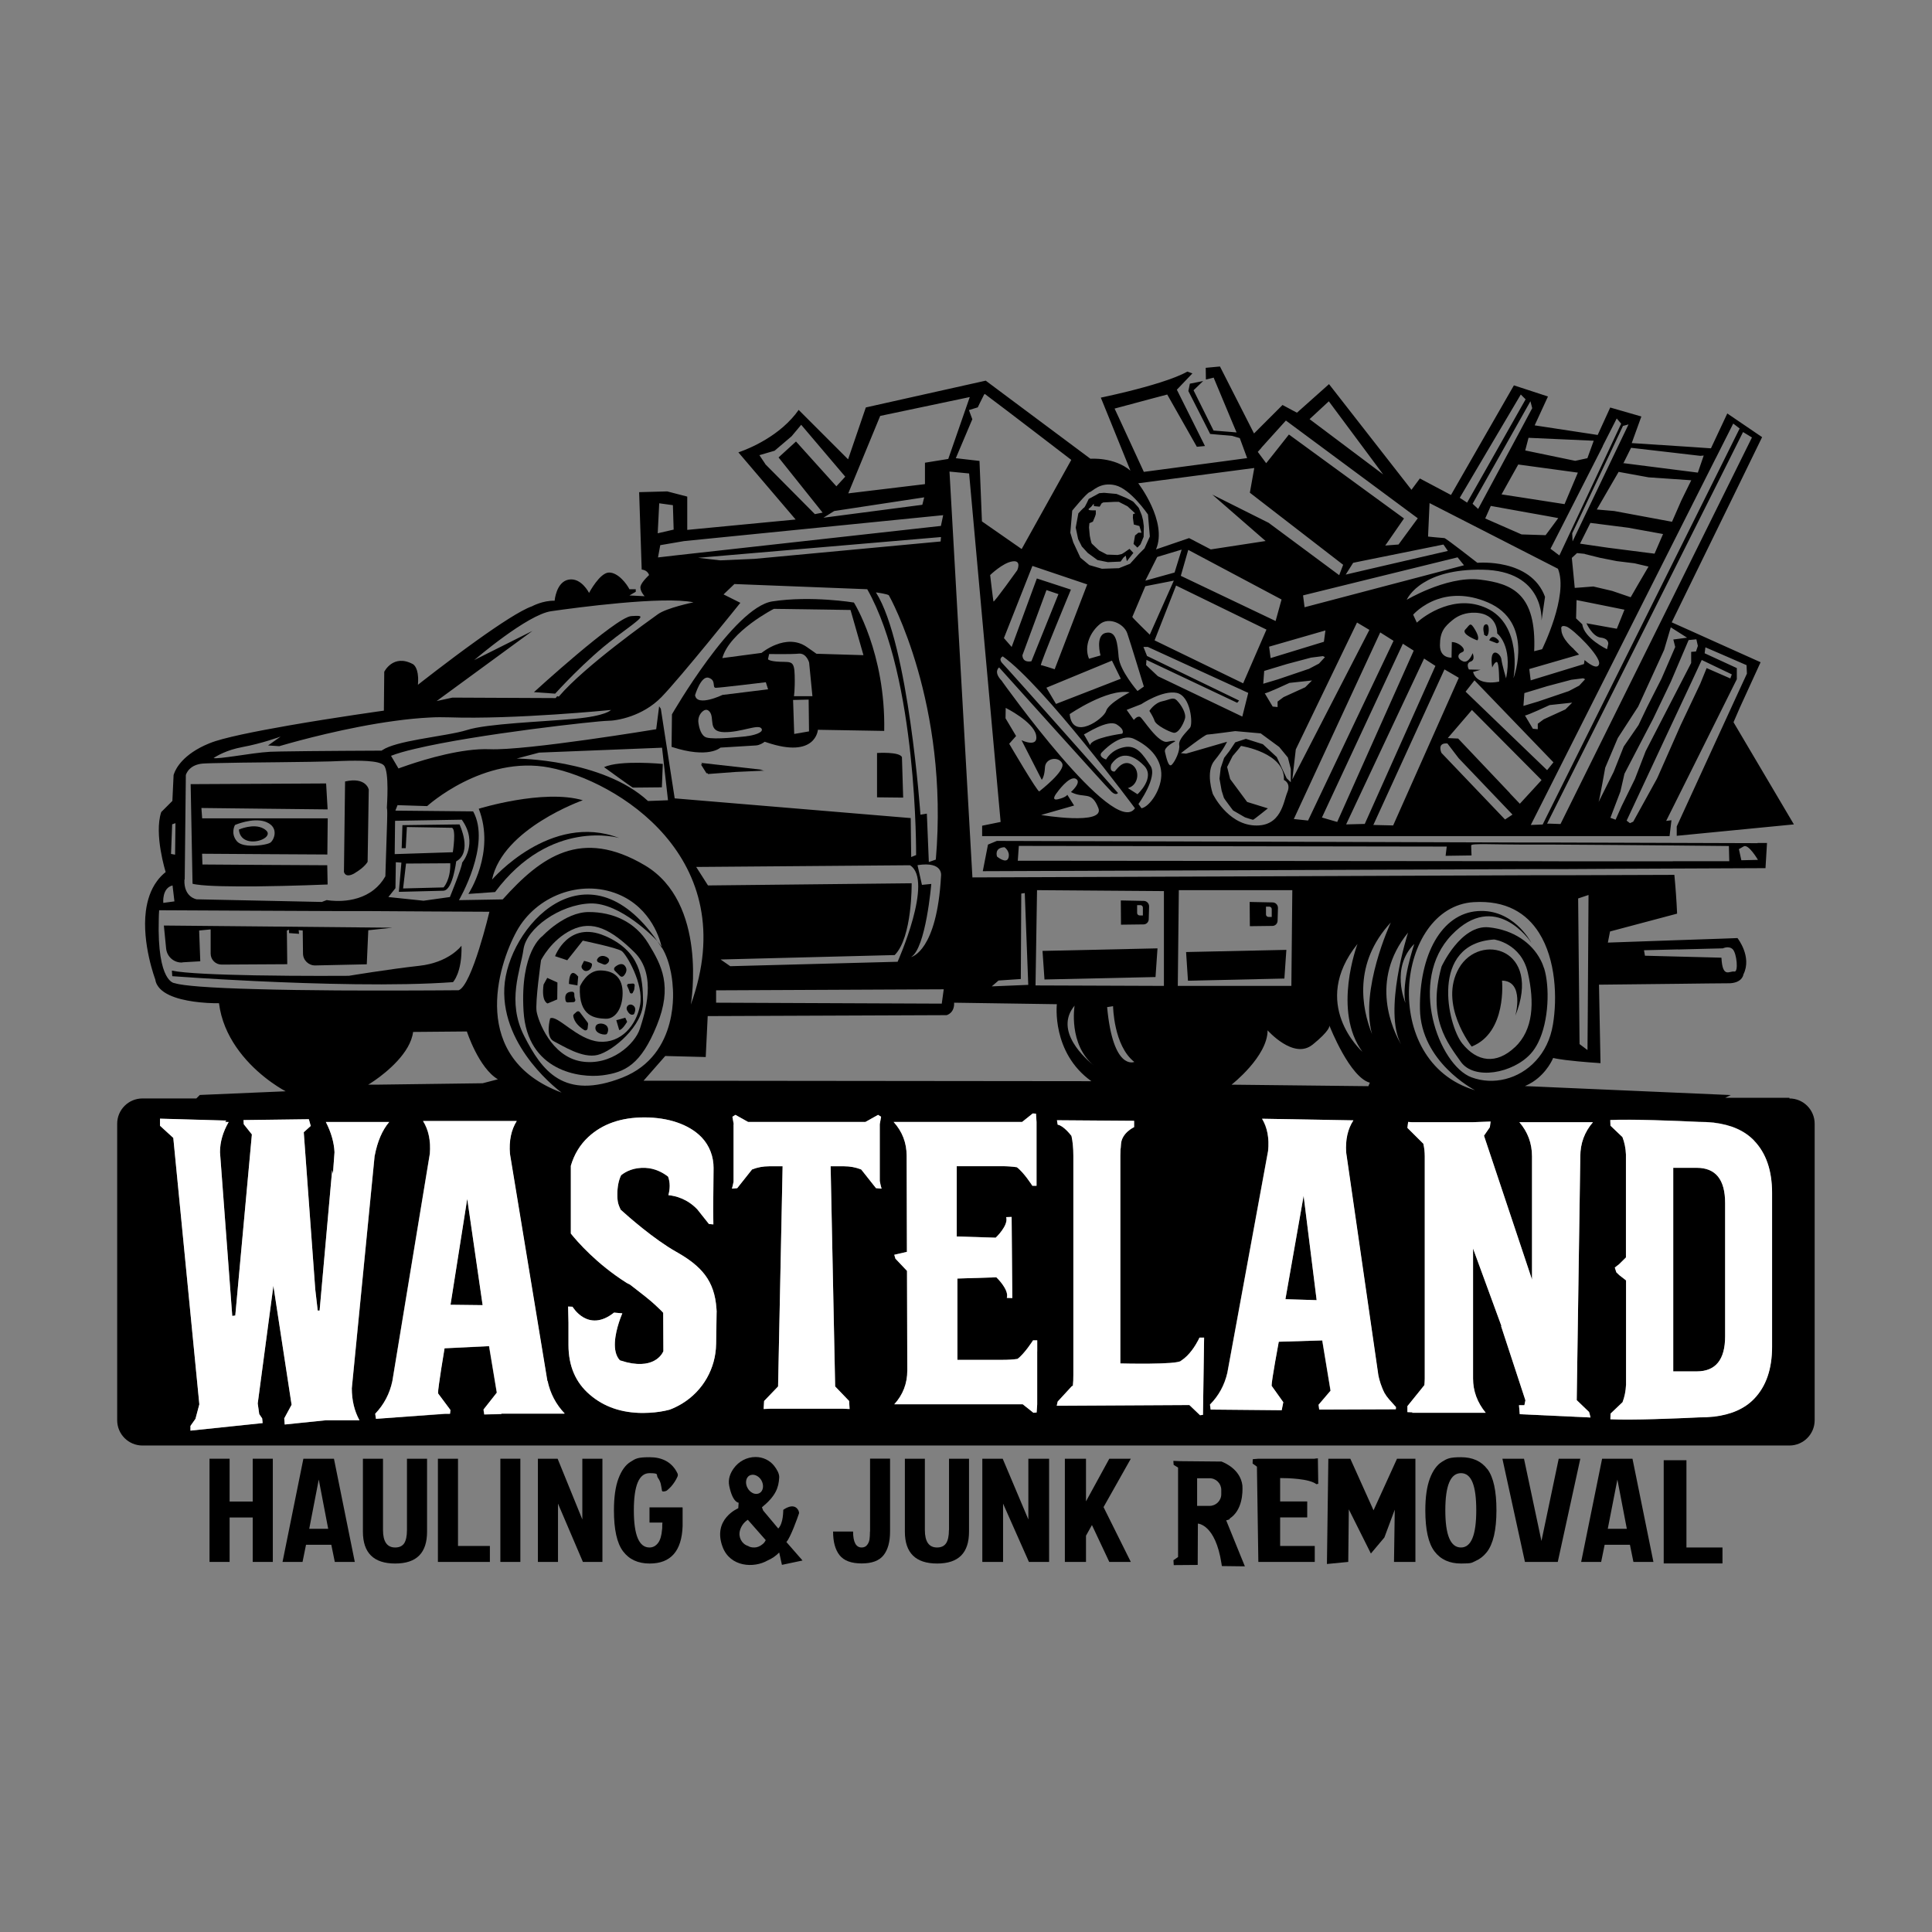 <?xml version="1.0" encoding="UTF-8"?>
<svg id="Layer_1" xmlns="http://www.w3.org/2000/svg" version="1.1" viewBox="0 0 2048 2048">
  <rect x="0" y="0" width="2048" height="2048" fill="#808080" stroke="none"/>
  <!-- Generator: Adobe Illustrator 29.1.0, SVG Export Plug-In . SVG Version: 2.1.0 Build 142)  -->
  <defs>
    <style>
      .st0 {
        fill: #fff;
      }
    </style>
  </defs>
  <g>
    <polygon points="267.9 1591.7 243.4 1591.7 243.4 1546.3 222.1 1546.3 222.1 1655.7 243.4 1655.7 243.4 1608.6 267.9 1608.6 267.9 1655.7 289.2 1655.7 289.2 1546.3 267.9 1546.3 267.9 1591.7"/>
    <path d="M354,1546.3h-32.4l-22.1,109.4h21.2l3.7-18.2h26.8l3.7,18.2h21.2l-22.1-109.4ZM327.8,1620.6l10.1-52.2,10,52.2h-20.1Z"/>
    <path d="M431.4,1621.9c0,6.3-1,11-2.9,14-2,3-5.2,4.5-9.6,4.5-8.6,0-12.9-6.2-12.9-18.5v-75.6h-21.3v77.3c0,22.5,11.4,33.8,34.2,33.8s33.8-11.3,33.8-33.8v-77.3h-21.3v75.6Z"/>
    <polygon points="485.5 1546.3 477.8 1546.3 478.1 1544.7 477.8 1546.3 464.2 1546.3 464.2 1655.7 519.3 1655.7 519.3 1638.8 485.5 1638.8 485.5 1546.3"/>
    <rect x="530.4" y="1546.3" width="21.2" height="109.4"/>
    <polygon points="617.3 1610.7 591.1 1546.3 570.2 1546.3 570.2 1655.7 591.5 1655.7 591.5 1593.9 617.9 1655.7 638.6 1655.7 638.6 1546.3 617.3 1546.3 617.3 1610.7"/>
    <path d="M723.3,1597.9h-34.8v16.1h13.7c-.1.9-.2,2.1-.2,3.8s0,2.9-.2,3.6c-.5,6.4-1.9,11.2-4.3,14.3-2.4,3.1-5.4,4.7-9,4.7-11.1,0-16.6-13.1-16.6-39.4s5.5-39.4,16.6-39.4,6.5,1.7,9,5.1c3.3,4.6,3.2,8,4.2,13.2,0,.3.1.6.3.8.8.8,3.9,0,4.8-.6,1.6-1.3,3.1-2.7,4.5-4.2,2.8-3.2,5.2-6.8,6.9-10.7.5-1.1.4-2.3,0-3.3-.4-.8-.8-1.6-1.2-2.3-5.7-9.9-15.2-14.9-28.4-14.9s-14.9,1.6-20.2,4.9c-5.4,3.3-9.6,9.2-12.8,17.7-3.2,8.5-4.8,19.8-4.8,33.7,0,20.4,3.2,34.9,9.7,43.5,6.5,8.6,15.9,12.9,28.2,12.9,22.4,0,34-13.3,34.9-39.7,0-2.2,0-5.4,0-9.7,0-4.4,0-7.7,0-9.9Z"/>
    <path d="M922.2,1623.5c0,3.3-.2,6.1-.5,8.4-.4,2.2-1.2,4.2-2.6,5.9-1.3,1.7-3.3,2.6-5.7,2.6-6,0-9.1-5.6-9.1-16.9h-21.2c0,11,2.3,19.3,6.9,25.1,4.6,5.8,12.4,8.7,23.4,8.7s18.6-2.9,23.2-8.7c4.6-5.8,6.9-14.2,6.9-25.1v-77.3h-21.2v77.3Z"/>
    <path d="M1005.9,1621.9c0,6.3-1,11-3,14-2,3-5.2,4.5-9.6,4.5-8.6,0-12.9-6.2-12.9-18.5v-75.6h-21.2v77.3c0,22.5,11.4,33.8,34.2,33.8s33.8-11.3,33.8-33.8v-77.3h-21.2v75.6Z"/>
    <polygon points="1090.1 1610.7 1062.9 1546.3 1041.3 1546.3 1041.3 1655.7 1063.3 1655.7 1063.3 1593.9 1090.7 1655.7 1112.1 1655.7 1112.1 1546.3 1090.1 1546.3 1090.1 1610.7"/>
    <polygon points="1175.9 1546.3 1151.2 1591.5 1151.2 1546.3 1128.8 1546.3 1128.8 1655.7 1151.2 1655.7 1151.2 1627.9 1157.5 1616.6 1175.9 1655.7 1198.7 1655.7 1169.8 1597.6 1198.7 1546.3 1175.9 1546.3"/>
    <path d="M1576.7,1557.4c-6.4-8.5-15.7-12.7-28-12.7s-14.9,1.6-20.2,4.9c-5.3,3.3-9.6,9.2-12.8,17.7-3.2,8.5-4.8,19.8-4.8,33.7,0,20.4,3.2,34.9,9.7,43.5,6.5,8.6,15.8,12.9,28.2,12.9s11.1-.9,15.5-2.8c4.4-1.9,8.3-4.9,11.7-9.2,3.4-4.2,5.9-10.1,7.7-17.5,1.7-7.4,2.6-16.4,2.6-26.9,0-20.6-3.2-35.1-9.5-43.6ZM1548.7,1640.4c-11.1,0-16.6-13.1-16.6-39.4s5.5-39.4,16.6-39.4,16.2,13.1,16.2,39.4-5.4,39.4-16.2,39.4Z"/>
    <polygon points="1634 1633.5 1615.5 1546.3 1592.6 1546.3 1616.5 1655.7 1651.3 1655.7 1675.2 1546.3 1652.3 1546.3 1634 1633.5"/>
    <path d="M1730.6,1546.3h-32.3l-22.2,109.4h21.2l3.7-18.2h26.8l3.7,18.2h21.2l-22.2-109.4ZM1704.3,1620.6l10.2-52.2,10,52.2h-20.1Z"/>
    <polygon points="1787.7 1640.4 1787.7 1547.9 1763.6 1547.9 1763.6 1657.3 1825.9 1657.3 1825.9 1640.4 1787.7 1640.4"/>
    <path d="M848.8,1652l-15.2-17.4c4.4-4.7,11.9-25.9,13.3-30.1.2-.6.2-1.1,0-1.7-.1-.6-.4-1.2-.6-1.8-4.9-9.1-16-.5-16-.5,0,0,0,3.7-.6,8-.6,4.1-1.9,8.9-4.7,11.8l-16-19.1-1.3-3.4c14.6-12,17.7-20.7,18.3-31.6.2-4-2.3-8.4-5.4-12.4-4.7-5.9-11.9-9.3-19.5-9.3h-.3c-9.1,0-17.7,4.6-23,12-3.7,5.1-6.2,11.4-4.8,18.5,3.6,17.7,9.7,17.9,10,17.9l-.4,5.9s-27.7,11.4-16.6,41c8,21.3,33.1,22.8,47.8,14.3,4.5-1.9,8.7-4.8,12.2-8.4l2.1,9.6.8,3.5,21.8-4.6-2-2.4ZM794.5,1564.2c.9-.6,2-.8,3-.9,3.5-.2,7.3,2,9.6,5.9,0,0,0,0,0,0,2.9,5.1,2.1,11.2-1.9,13.5-1.6.9-3.5,1.1-5.3.7-1.4-.3-2.8-1-4.1-2-1.2-1-2.3-2.2-3.2-3.8-3-5.1-2.1-11.2,1.9-13.5ZM808.6,1636.7s0,0,0,0c-2.9,2.5-6,3.7-9,3.7s-4.9-.5-6.6-1.6c-6.8-2.1-10.6-9.5-8.6-16.5,1.1-3.9,3.5-8.1,8.3-11.3l19,21.6s-1.2,2.7-3.1,4.1Z"/>
    <polygon points="1456 1601 1431.4 1546.3 1408.1 1546.3 1406.6 1657.9 1429.2 1655.7 1429.8 1600 1453.2 1646.8 1467.5 1629.8 1478.5 1600.3 1477.7 1655.7 1500.4 1655.7 1500.4 1546.3 1480.9 1546.3 1456 1601"/>
    <path d="M1318.3,1657.1l-3.4-8.3-15.1-37.2s1.6-.2,3.8-1.2l-.2-.6c13.8-8.9,14-28,13.6-34.7,0-.1,0-.3,0-.4-2.1-17.2-19-24.2-22.2-25.4-.1,0-.2,0-.3,0,0,0-.2,0-.2,0l-43.1-.4-7.4-.3.3,4.2,4.7,2.9v94.8l-4.9,3.4.3,5.2,25.4-.2.2-43.8s18.6.5,25,42.3c.1.9.3,1.8.4,2.7l24.4.3-1.2-3ZM1294.6,1583.9c0,6.9-5.6,12.4-12.4,12.4h-13.2v-29.3h13.2c6.9,0,12.4,5.6,12.4,12.4v4.4Z"/>
    <path d="M1393.8,1546.3h-59.8l-6,.5-.2,4.6,4.6,3.3,1.5,101h59.8v-16.9h-36.7v-30.3h28.7v-16.9h-28.7v-24.8c8.2,0,31,.6,38.4,6.5l2-.4-.4-27-3.3.3Z"/>
  </g>
  <path d="M347,906l.4-38.5h-133.1l-.8-11,69.8.8,64,.7-1.6-27.5-56.8.3-80.2.4h-6.6s2,105.6,2,105.6c1.1.3,2.4.6,4,.8,12.3,1.9,38,2.2,63.9,2,37.3-.4,75.3-2,75.3-2l-.4-20.4-72.8-.4-59.5-.4-.4-11.4,61.3.4,71.4.4ZM250.9,891.5c-6.8-8.4-1.8-17-1.8-17,0,0,18.5-8,31.8-3.6.7.2,1.3.5,2,.8,13.4,6,7.3,19.4,3.4,21.7-1.3.8-4.9,1.8-9.3,2.4-9,1.3-21.5,1.3-26-4.2Z"/>
  <path d="M376.4,925.3c10.6-6.3,13.3-11.8,13.3-11.8l1.2-76.5s-2.7-13.7-25.1-8.6l-1.2,95.8s1.2,7.5,11.8,1.2Z"/>
  <path d="M277.7,890c-8.6,3.7-23.2,3.2-24.5-10.6,0,0,15.6-7.1,26.3-1,.9.5,1.7,1.1,2.5,1.8,4,3.5,1,7.5-4.3,9.8Z"/>
  <path d="M193.5,1020.1l18.8-1.1-1.2-32.6,12.2-1.2v25.7c0,6.4,5.2,11.6,11.6,11.6l34.8-.2,34.8-.2-.4-35.7,2.3-.8v3.5l10.6.8-.4-3.9,4.3.4.3,24.3c0,7.2,6,12.9,13.1,12.7l54.5-1.2,1.6-36.1,25.5-2.7-146.3-1.4-95.9-.9,2.4,24.4c.9,8.8,8.5,15.3,17.3,14.8Z"/>
  <path d="M489.1,1002.6s-12.9,17.7-44.7,21.2c-31.8,3.5-74.6,10.6-74.6,10.6,0,0-50.3.4-99.6-.5-37.4-.7-74.3-2.1-88-5l.4,5.9s37.1,2.8,87.9,5.2c64,3,149.7,5.5,209.7,1.1,0,0,9.8-10.2,9-38.5Z"/>
  <polygon points="809 816.1 743.4 808.7 744.4 810.4 743 810.3 748.9 819.7 750 819.6 750.5 820.5 779.7 818.3 810.5 816.9 805.3 816.4 809 816.1"/>
  <path d="M495.2,1270.9l-17.7,112.2,34,.4-16.3-112.6ZM495.2,1270.9l-17.7,112.2,34,.4-16.3-112.6ZM495.2,1270.9l-17.7,112.2,34,.4-16.3-112.6ZM495.2,1270.9l-17.7,112.2,34,.4-16.3-112.6ZM495.2,1270.9l-17.7,112.2,34,.4-16.3-112.6ZM495.2,1270.9l-17.7,112.2,34,.4-16.3-112.6ZM495.2,1270.9l-17.7,112.2,34,.4-16.3-112.6ZM1381.9,1267.6l-19.3,109.6,33.1,1-13.8-110.6ZM1381.9,1267.6l-19.3,109.6,33.1,1-13.8-110.6ZM495.2,1270.9l-17.7,112.2,34,.4-16.3-112.6ZM1896.9,1163.7h-68.1l5.9-2.9-179.3-7.8-31.5-1.4-7.4-.3c3-1.3,5.8-2.8,8.3-4.4,15.7-10.2,21.6-25.4,21.6-25.4,3.3.8,8.1,1.5,13.4,2.2,16,2,36.8,3.3,36.8,3.3l-1-51.6-.6-31.6,82.6-.9,33.1-.4,23.3-.2c13.3-.8,14.1-9.4,14.1-9.4,9.4-18.8-6.3-38.5-6.3-38.5l-18.9.7-44.3,1.5-74.2,2.6,2.3-11.8,71.1-18.9c-.6-13.8-1.6-27.5-2.9-41.1l-119.9.4h-31.7c0,.1-592.5,2.3-592.5,2.3l-24.3-430.2,20.8,2,33.4,369.4-19.6,4v11h728.7l2-16.8-5.6.7.7-1.4,29.7-59.5,40.1-80.5,4.4-8.8v-11.8l-14.3-6.6-19.8-9.1.8-6.3,16,6.9,27.6,12,.4,9-11.4,24.7-63,137.3v9.9l124.2-12.1-64-108.3,6.8-15.7,21.9-47.9-47-21.1-24.2-10.9-23-10.3,7.8-16,59.7-122.2,28.3-58.1-36.9-25.1-17.3,36.9h-.9c0,0-18.6-1.3-18.6-1.3l-64.5-4.2,10.2-28.2-33-9.5-13.3,29.1-5.7-.9-61.1-9.3,14.1-30.6-36.1-11.8-1.1,1.9-38.3,66.7-27.3,47.6-33-17.5-8.9,12-87.4-112-34,30.3-15.3-8.2-30.2,30.2-36.1-71-15.1,1.4.2,12.4,8.2-2,20,47.9,4.3,10.2-5.7-.5-18.7-1.5-4.8-9.7-16.4-33,10.2-9.8-14.1,2.8-1.6,7.8,14.8,29.1,8.3,16.4,23.2,2,8.2,2.4,7.8,21.2-25.2,3.4h0l-84.3,11.2-25.5-55.3h0s-5.5-11.8-5.5-11.8l38.8-10.4,17-4.5,7.6,13.4,23.8,42,8.6-.8-17.6-35.3-12.2-24.4,16.5-17.3-5.4-1.9c-13.7,7.8-41.5,15.7-62.9,21-16.2,4-28.8,6.6-28.8,6.6l8.1,19.9,23.3,57.5c-17.3-14.7-42.4-12.6-42.4-12.6l-85.7-63.9-25.3-18.9-79.7,17.8h0l-47.4,10.6-18.8,55-46.8-46.8-5.6-5.6c-2.2,3.2-4.7,6.3-7.3,9.1-22.8,25.3-56.6,35.9-56.6,35.9l60.7,71.2-114.9,11v-35.3l-21.2-5.5-29.8.8,2.7,82c6.7.8,7.8,5.9,7.8,5.9,0,0-7.8,7.1-9,11.8-1.2,4.7,4.3,10.6,4.3,10.6l-16.1-.8,6.7-3.9v-2.7h-6.7c-2.8-5.5-11.8-17.7-21.6-17.7s-21.2,21.6-21.2,21.6c0,0-8.2-16.5-21.6-14.1-13.3,2.4-14.9,22.4-14.9,22.4-12.5-.4-24,5.9-24,5.9-11.7,4-35,19.4-58.1,35.9-31.7,22.7-62.8,47.3-62.8,47.3.2-2.9.3-5.4.2-7.7-.6-12.1-5.7-14.3-5.7-14.3-20.8-11-30.2,8.2-30.2,8.2l-.4,41.2s-51.2,7.1-100.6,15.7c-17.8,3.1-35.3,6.4-50.2,9.6-14.7,3.2-26.8,6.3-33.8,9.2-.3.1-.7.2-1,.4-27.2,11.2-34.9,26.5-36.7,31.6-.4,1.1-.6,1.7-.6,1.7l-1.3,27.5-11.8,11.8c-7.9,23.5,4.7,63.6,4.7,63.6-3.6,2.9-6.7,6.1-9.2,9.6-6.8,9.2-10.3,20.3-11.8,31.8-4.4,34.5,10,72.5,10,72.5.3,2,.9,3.9,1.9,5.6,6.8,12.4,28.7,16.9,45.3,18.6,11.4,1.2,20.3.9,20.3.9.6,4.4,1.4,8.7,2.5,12.8,4.5,16.9,13.1,31.2,22.7,42.9,20.4,24.9,45.5,37.7,45.5,37.7l-91,3.9-3.7,3.7h-57.1c-14.8,0-26.8,12-26.8,26.8v314.3c0,14.8,12,26.8,26.8,26.8h1745.8c14.8,0,26.8-12,26.8-26.8v-314.3c0-14.8-12-26.8-26.8-26.8ZM1778.5,1006.5l31.2-.8,16.6-.4s6.3-3.1,10.5,1c4.2,4.2,6.3,24.6,1.6,23.6-4.7-1.1-12.5,7.9-13.6-14.7l-14.6-.4-31.7-.8-34.8-.9-1-5.8,36-.9ZM1683.9,948.8l-.8,126.6-.3,37.7-8.4-6.3-.3-31.4-1.2-123,11-3.7ZM1562.2,956.3c34.5-2.1,56.2,11.9,69.2,32.5,18,28.4,19.4,69.3,14.8,97.1-2.6,15.9-9.2,28.9-18.2,38.6h0c-17.9,19.6-45.2,26.1-68.2,17.5-34.5-12.9-67.9-102.4-20.8-151.1,46-47.5,82.6,5.9,84.3,8.5-1.1-2-19.6-36.3-56.9-33.6-38.5,2.7-62,46.7-61.2,103.6.8,56.1,56.7,85.4,58.4,86.3-102.4-30.2-83.6-194.3-1.5-199.4ZM1474.3,977.9c-.8,1.8-32.8,70.9-19.9,118.3-10.9-27.4-20.1-75.1,19.9-118.3ZM1439,1000.6c-.5,1.4-26.6,71.1,5.2,114.3-1.2-1.1-56.2-50.7-5.2-114.3ZM1391.4,1107.4c18.2-14.8,18-19.6,17.8-20.3,1,2.6,21.9,55,42.9,60.6l-1.6,3.7-145-1.6s38.2-29.8,38.2-57.6c0,0,27.7,31.4,47.6,15.2ZM1249.5,943.6h120.4l-1,101.5h-120.4l1.1-101.5ZM1099.3,943.6l134.5,1v100.5l-136.1-.5,1.6-101ZM1202.4,1125.7s-22.5,9.9-28.8-58.1l6.3-1s.5,41.8,22.5,59.1ZM1160.1,1129.9c-8.9-7-43.4-36.8-21-63.9,0,0-7,41.5,21,63.9ZM1058.5,1039.4l23.6-1.6.5-90.6,3.7-.5,3.7,97.3-38.7,1.6,7.3-6.3ZM1011.4,1062.9l108.9,1.6s-5.8,51.3,36.6,81.6l-474.7-.5,23-26.2,42.9,1.1,2.1-43.4,253.3-1s8.4-2.1,7.9-13.1ZM534.6,1047.2c-3.1,64.4,59.8,110.3,60.7,111-97.9-36.6-68-134-47.6-171.1,20.4-37.2,67.5-55.5,107.3-39.3,36.2,14.8,45.1,50,46.4,56.1-1.3-2.2-2.9-4.3-4.6-6.2,1.6,2.3,3.2,4.6,4.7,7.1,0,0,0-.3-.2-.9,11,17.5,11.8,41.8,11.8,41.8,0,0,8.6,72.2-53.4,96.6-62,24.3-85.2-7.1-104-44-18.8-36.9-3.9-69.5-.8-91.9,3.1-22.4,38.5-47.5,70.7-48.7,32.2-1.2,69.5,38.1,69.5,38.1.6.6,1.1,1.2,1.7,1.8-75.2-108.2-159.1-14.1-162.2,49.5ZM966.4,936.3l-215.9,2.3-12.5-19.6,226.6-1.8c25.6,15.7-13.1,102.3-13.1,102.3l-177.4,4.7-10.2-7.1,184.5-4.7c18.8-18.8,18-76.1,18-76.1ZM759.1,1049.8l241.3-1.1-2.1,15.2-239.2-1v-13.1ZM997.5,929.2c-4.4,78.6-30.8,85.1-31.7,85.3,15.7-9.2,21.4-77.5,21.4-77.5l-9.9,1-4.7-20.9c28.3-4.4,24.9,12,24.9,12ZM928.7,628s12.6,1.6,13.6,3.2c1,1.6,63.9,114.6,49.7,280l-7.4,2.6-2.1-51.3-6.8,1.1s-12.5-181.1-47.1-235.5ZM997,574l-197,18.4-36.5,1.6-23.5-2.7,257.5-22-.4,4.7ZM784.8,639l-17.8-8.9,11.5-11,140.8,5.5c53.4,94.2,51.8,281.8,51.8,281.8l-5.2,2.1-.5-41.3-250.2-20.9-14.7-95-1.8-2.6-3.1,24.3s-137.4,22.8-176.6,21.2c-29-1.2-67.8,10.5-86.1,16.7-6.5,2.2-10.5,3.7-10.5,3.7l-7.9-13.4c6.4-2.5,15.1-5,25.4-7.4,65.4-15.6,194.1-29.7,204.1-29.7s37.2-4.7,57.1-25.1c19.9-20.4,83.7-100,83.7-100ZM708.1,848.3l-21.2.8c-48.2-44.5-139.2-45-139.2-45l23.8-6.3,130.3-5.2,6.3,55.7ZM470.6,944.1c9.4-1.2,13-31,13-31,17.7-9.8,3.5-39.2,3.5-39.2l-60.5.8-.8,24.4h4.3l1.2-22.4,47.7.8c4.9,1.2,1,25.9,1,25.9l-61.6,2,.4-35.3,70.7-1.2c18,25.1.4,45.5.4,45.5-.4,5.9-13,36.5-13,36.5l-27.9,3.9-37.3-3.9,7.5-9.4.4-27.5,5.9.4-2.7,31,47.9-1.2ZM427.3,941.8l3.1-26.4,46.9-.3c.5,17.5-7.1,25.6-7.1,25.6l-42.9,1.1ZM501.6,860.1l-82.5-.8,2.3-5.8,31.4,1s59.7-54.4,129.8-40.8c70.2,13.6,206.2,95.2,149.7,251.2.4-2.7,18-108-48.7-147.6-67.5-40-109.9-9.4-150.7,36.1l-46.4.8s34.6-58.9,15-94.2ZM527.8,1144.1l-16.2,4.2-113.4,1.5h-8c0,.1,2.9-1.6,7.2-4.6,12.6-8.8,37.7-29.1,40.5-51.3l57-.5s12.5,38.7,33,50.8ZM1053.1,637.5c-.4-1.6-3.5-27.9-3.5-27.9,0,0,13.3-13,23.6-14.5,10.2-1.6,5.1,9.4,5.1,9.4,0,0-24.7,34.6-25.1,33ZM1405,668.3l-1.6,12-56.5,17.3-1.6-12.1,59.7-17.2ZM1381.4,631.1l79.9-19.7h0l34.6-8.5,49.2-12.1,6.8,8.4-48.1,12.7-33.9,8.9-87,22.9-1.6-12.5ZM1387.2,709.1l-32.4,11-15.7,4.7,1-13.6,24.1-7.3,25.6-6.8,12.6-1.6,2.1,1.1-6.3,6.8-11,5.8ZM1390.9,721.2l-7.3,7.3-23,10.5-6.3,4.7v5.8l-5.2-.5-8.4-14.1c1.6.5,26.2-11,26.2-11l24.1-2.6ZM1216,695.6l-3.9-9.8h4.7l106.4,48.7-6.3,25.1-89.5-42.8-12.5-11.8.4-5.5,96.2,45.5,2-2.4-97.3-47.1ZM1317.7,724.3l-93.8-45.5,22.8-58.1,95.8,46.7-24.7,56.9ZM1352.2,658.3l-100.5-47.9,7.9-27.5,98.9,52.6-6.3,22.8ZM1245.1,606.9l-31,8.6,12.6-25.1,25.9-7.8-7.5,24.3ZM1244.3,615.5l-25.5,57.3s-18.1-17.6-18.5-18.8l13.8-32.6,30.2-5.9ZM1212.5,727.8l-6.7,4.7s-18.8-21.6-20-36.1c-1.2-14.5-2.4-28.2-13.7-25.5-11.4,2.7-5.5,23.9-5.5,23.9l-12.2,3.5c-5.9-14.2,2.3-29.4,11.8-36.9,9.4-7.5,25.1-.4,28.7,9.8,3.5,10.2,17.6,56.5,17.6,56.5ZM1172.6,753.6c-2.6,8.4-35.9,32.2-38.7,3.4,0,0,40.1-27.5,63.6-23.1,0,0-22.2,11.3-24.9,19.6ZM1189.6,777.7s-33.2,4.4-34,12.3l-6.6-11.5c1.1,0,25.4-16.5,34.8-10.5,9.4,6,5.8,9.7,5.8,9.7ZM1178.7,700.3l9.4,19.2-68.7,26.7-10.2-17.2,69.5-28.7ZM1117.9,709.4s-13-4.3-14.5-4.3,31.8-80.1,31.8-80.1l-36.1-11.8-26.7,72.6-8.2-9.4,30.2-76.5,58.1,19.6-34.5,89.9ZM1093.4,700.9s-9.2,2.5-9.6-6.3l25.5-69.1,12.7,4.3-28.6,71ZM1069.8,788.4l7.3-8.2-11.2-18.8.2-11s29.3,14.6,32.2,28.8c2.9,14.1-15.4,5.5-15.4,5.5l21.4,41.9s2.9-2.9,3.4-13.1c.5-10.2,14.7-12,18.3-4.2,3.6,7.9-22.8,28.3-24.3,29.6-1.6,1.3-31.9-50.5-31.9-50.5ZM1103.4,864l35.2-10.1-7.2-11.4s-1.3,2.7-9.8,4.7c-8.5,2-1.3-6.8-1.3-6.8,0,0,12.9-18.4,20-14.9,7.1,3.5-5.1,14.1-5.1,14.1,14.5,7.5,21.6-2,29.1,16.9,7.4,18.8-60.8,7.4-60.8,7.4ZM1062.2,722c-9.8-9.9-3.1-14.5-3.1-14.5,0,0,114.6,127.6,119.3,131.9,4.7,4.3,6.7,1.2,6.7,1.2,0,0-116.6-131.5-122.1-137-5.5-5.5,0-7.8,0-7.8,44,31.4,140.1,161,140.1,161-22,32.6-140.9-134.6-140.9-134.6ZM1205.8,841.9l-10.2-6.5c11.9-3.1,13.3-20,3.5-25.3-9.8-5.3-16.7,7.8-17.7,7.8-6.3,0-3.3-7.8-3.3-7.8,9.2-13.2,21.8-11.4,34.5,1.4s-6.9,30.5-6.9,30.5ZM1209.9,856.6l-3.1-4.3s20.6-28.6,12.8-40.4c-7.9-11.8-14.5-22.8-28.3-19.8-13.8,2.9-18.8,13-18.8,13,0,0-8-2.6-5.1-6.9,0,0,19.6-22.2,34.8-14.9,15.2,7.3,27.8,19.1,28.8,35.9,1,16.8-12.2,36-21,37.6ZM1242.2,810.6c-3.7,3.7-6-8.4-7.3-13.6-1.3-5.2,10.7-11,10.7-11,0,0,1.6-1.8-8.1.3-9.7,2.1-25.7-24.3-28.8-26.2-3.1-1.8-6.8,3.1-6.8,3.1l-7.6-10.7,15.4-6s22.8-15.2,37.7-12c14.9,3.2,17.3,33,14.1,36.9-3.1,3.9-12.5,12.3-11.5,18.3,1.1,6-4.2,17.3-7.8,20.9ZM1368.3,829.2l-4.4-4.2-10.5-22.5-14.7-13.6-18-5.7-11.3,3.7-6.3,9.4-5.5,7.1-3.6,10.7-1.3,11.3,2.3,12.8s2.1,6.8,2.4,7.6c.2.8,9.7,13.3,9.7,13.3l12.6,7.3s7.9,2.6,8.6,2.6,15.7-12.1,15.7-12.1l-22-6.8-18-24.3-3.2-12.8,5.8-11.5,6-7.1,2.9-3.7s47.1,7.3,45.5,36.1c0,0,7.8,3.1,3.6,13.1-4.2,9.9-6.3,36.7-35,35.1-28.8-1.6-44-33.5-44-33.5,0,0-8.1-23.3,1.8-35.3,9.9-12,13.3-19.9,13.3-19.9l-43.4,12.6-5.5-.5s25.4-19.7,27.8-19.7,29.8-3.7,29.8-3.7l27,2.4,19.6,14.4,9.2,11.2,3.1,12.1v14.1ZM1373.6,794.4l64.9-134.5,13.1,7.8-81.7,158.6,3.7-31.9ZM1371.5,868.2l91.6-197.8,14.1,8.9-90.6,190.5-15.2-1.6ZM1401.3,866.6l85.8-184.2,11.5,7.3-81.1,181.6-16.2-4.7ZM1668.2,687.9s-13.3-10.8-13.1-20.9c0,0-1.5-5,5.2-2.9,6.8,2.1,36.9,31.7,34.8,39.8-1.8,7.1-12.8-2-15.4-4.2l-.6,4.2-56.5,17.3-1.5-12,52.8-15.3-5.8-5.9ZM1726,559.4l6,1.1,30.9,5.6-9,20.8-7.2-.9-42.3-5.4-29.5-4.3,11-22,40.1,5.1ZM1692.6,540.2l23.2-40,7.1,1.3,5.5,1,19.2,3.5,45.2,3.1-10.6,21.6-9.8,22.4-61.3-11.4-18.4-1.6ZM1680,587.3l16.1,4,17.7,3.5,18.8,2.3,14.9,3.5-11,18.8-7.9,13.7-19.6-6.7-20-4.7-12.7,1-7,.5-1.4-14.6-1.7-17.2,5.5-5.1,8.2.8ZM1697,675.9c8.9,1.1,7.8,6.8,7.8,6.8l-1.3,5.5s-24.3-11.5-26.2-26.4l-6.6-6.3.5-19.4,14.1,2.8,36.7,7.4-8.1,20.2-15.6-2.8-16.6-3s6.3,14.2,15.2,15.2ZM1640,727.4l25.6-6.8,12.6-1.6,2.1,1-6.3,6.8-11,5.8-32.4,11-15.7,4.7,1-13.6,24.1-7.3ZM1666.7,744.7l-7.3,7.3-23,10.5-6.3,4.7v5.8l-5.2-.5-8.4-14.1c1.6.5,26.2-11,26.2-11l24.1-2.6ZM1646.8,808l-6.8,8.4-23.8-22.9-62.6-60.3,9.4-12,39.1,40.6,44.6,46.3ZM1539,680.6l-.3,16.5s-12.3,1-12.3-13.1,4.6-19.6,13.6-26.9c5.9-4.8,13.8-7.9,23.6-7.6,24.6.8,23.5,22,23.5,22,0,0,16.5,12.6,9.4,47.6,0,0-4.2-14.1-5-20.4-.8-6.3-13.4-15.2-9.7,8.9,0,0,2.6-6.3,5-5.8,2.4.6,2.4,20.7,2.4,20.7,0,0-2.9.7-6.8.9-7.2.4-18-.9-20.9-11.1l7.9-2.3-12.3-.3s-3.7-6.5,1.8-8.4c5.5-1.8,2.1-8.9,2.1-8.9,0,0-3.9,11.2-10.2,8.6-6.3-2.6-6.3-7.6-.8-9.7,5.5-2.1-3.1-10.7-11-10.7ZM1604.4,718.5c.4-2.3,9.4-56.3-28.5-73.8-16.9-7.8-33.1-5.8-46-1.2-14.2,5-24.4,13.3-27.2,15.8-.5.4-.8.7-.8.7l-1.9-4.1h0s-2-4.3-2-4.3c0,0,9-10.5,25.5-16.3,13.2-4.6,31.4-6.2,53.5,3.2,48.8,20.8,28.3,77.8,27.5,80ZM1426.9,874l82.7-175.9,12,7.8-74.9,167.5-19.9.5ZM1455.8,874.5l75.4-164.9,10.8,6.3,4.4,2.6-1.2,2.7-68.4,153.8-20.9-.5ZM1595.5,868.8l-67.5-70.7s-5.2-11,6.3-10l12,15.7,57,59.7-7.9,5.2ZM1600.6,840.8l-54.9-57.9-11-.5,25.6-29.8,4.8,4.8,60.6,61,8.4,8.5-3.9,4.3-19.1,20.8-10.6-11.1ZM1830.7,712.4l5.1,2.5-1.6,4.3-1.3-.6-23.8-10.4-6.7,16.5-20.8,43.9-10.6,24-13.8,31.2-.8,1.7-25.1,45.5-3.5,1.6-3.5-2.7,28.9-61.8,13.3-28.5,27.2-58,10.2-22,26.7,12.8ZM1798.2,677.6l1.6,7.1-2,5.9-5.1.4v11.8l-31.6,61.2-13,25.2-3.6,7-11.4,29.5-14.2,29-6.3,14.2-5.5-2,10.6-27.9,4.3-18.8,22.4-43,7.9-15.1,4.5-9.4,14.3-29.9,18.9-44.3,8.2-.8ZM1788.3,676l-14.5,1.9,2,7.9-10.6,24.5-4,9.2-9.9,19.5-5.4,10.7-6.2,13-2.8,5.9-15.7,22.8-10.6,26.7-16,32c1.1-3.1,7-36.3,7-36.3l13.3-31.4,20.6-31.8,1-1.5,27.5-60.1,7.1-24,17.3,11ZM1857.2,463.6l-23.5,47.5-60.1,121.4-46.8,94.4-72.6,146.6-11.2-.4h-3c0,0,1.9-3.9,1.9-3.9l78.7-157.3,45.8-91.5,60.5-120.8,20.8-41.6,9.4,5.7ZM1818.9,485.5l18.4-36.5,6.8,5.2-20,40.3-60.3,121.2-45.3,91-78.1,157-5.1,10.3-12.6.5,13.2-26.1,77.4-153.5,44.8-88.9,60.7-120.4ZM1778.2,480.4l24.1,2.8,3.7-.3-6.2,18.1-52.7-6.7-27.4-3.5h1.3c0-.1,8-16.1,8-16.1l49.3,5.7ZM1726.3,449.9l-17,35.5-32.6,68.2-9.7,20.3-.4-8.6,5.3-11.1,34.3-72.5,14.2-30.2,5.9-1.6ZM1698.9,472.9l14.9-29.3,4.7,5.5-14.2,30.3-35.2,75.1-15.1,32.2-1,2.1-9.4-7.1,3.1-6,10.2-20,42.2-82.9ZM1623.6,544.1l15.7,2.8,12.5,2.3-5.2,7.1-7,9.4-1.2,1.6-25.5-.8-38.5-16.9,5.9-13.3,43.3,7.8ZM1591.7,524.1l6.4-11.5,4.8-8.6,6.5-11.6,63.2,8.6-14.1,33.4-33.5-5.2-14.8-2.3-18.3-2.8ZM1689.4,467.2l-6.7,18.5-12.9,2.8-53-11,3.5-13.4,69.1,3.1ZM1622.3,425.2l1.9,7.5-13.4,25.1-23.1,43-20.8,38.7-5.9-5.5,21.8-38.6,35.2-62.4,4.3-7.6ZM1572.9,484.5l39.2-66.3,5.1,5.1-38.3,67.7-23.7,41.8-7.8-5.1,25.5-43.2ZM1515.4,533.3l136.1,69.6c11.5,28.3-16.8,85.3-16.8,85.3l-8.4,2.1c2.6-60.7-23-71.7-57.6-75.9-18.2-2.2-38.8,3.9-54.1,10.1-13.4,5.4-22.8,11-23.4,11.3.2-.5,4.3-9.7,17.7-18,12-7.5,31.5-14.4,62.4-13.9,66.5,1,62.8,53.9,62.8,53.9l3.7-25.1c-15.2-41.3-71.7-36.1-71.7-36.1,0,0-33.5-26.2-35-26.2s-17.3-1.6-17.3-1.6l1.6-35.6ZM1530.1,577.2l4.7,6.8-46.3,10.7-35.4,8.2h0l-26.6,6.2,7.9-12.5,10.2-2.1,36.7-7.4,48.9-9.9ZM1408.6,425.4l57.6,77.5-78-58.6,20.4-18.9ZM1337.1,474.6l26-28.8,139.8,103.6-20.4,27.8-10.3.8-3.8.3,1.7-2.4,18.2-26.3-122-89-16.9,21.4-7.2,9-8.9-12,3.8-4.2ZM1315,498l14.6-1.9-1.7,9.4-3,16.8,98.9,76.4-4.2,11-74.8-55.5-59.7-29.9,56.5,49.2-58.1,8.9-23-12-35.1,12c12.6-29.3-18.8-70.1-18.8-70.1l108.4-14.3ZM1155,521.7c3.1-.6,11-11.2,27.3-7.3,16.3,4,34.6,31,34.6,31l2,23.3-5.7,12.6-5.9,5.9-9.4,10.4-11.8,4.7-18,.6-13.4-3.9-9.4-7.8-7.6-16.3-3.1-10.2,2-23.4s15.5-19,18.6-19.7ZM1042.4,419.7c.7-1.3,1.2-2.1,1.4-2.1s1.3.8,3.3,2.4h0c16.5,12.2,88.5,67.5,88.5,67.5l-52.6,94.5-42.1-29.3-2.6-64.1-25.1-2.9,17.5-41.3-3.6-9.7,9.4-2.9s3.8-8.1,5.9-12ZM933,440.9l95-20-22.8,65.6-24.7,4v22.7l-81.3,9.8,33.8-82ZM979.7,527.2l-2,7.9-104.8,13.7,11.4-7.1,95.4-14.5ZM811.3,491.9l-6.3-9.4,16.1-4.7,18-15.3,10.2-12.2,46.7,55-9.4,10.2-42.8-47.5-18.5,16.9,46.7,58.5-8.2,1.6-52.6-53ZM999.8,546.1l-2.4,11.4-279.1,31-20.8,2.4,2.4-13,25.1-4.3,274.8-27.5ZM698.7,533.5l14.6,2,.8,25.9-16.9,3.9,1.6-31.8ZM465.9,740.9h0l98.5-72.1-61.7,30.9c.9-.7,56.2-48.2,81.6-51.8,25.7-3.7,118.8-16.2,150.8-9.4,0,0-28.3,5.8-37.7,12.6-9.4,6.8-77.4,55-104.7,86.9l-.4.4-1.7-.4s-.6.8-1.6,2l-109.4-.5-14.7,3.2-2.1.5,3-2.2ZM251.1,793.2c2-.5,4.2-1,6.4-1.4,19.3-3.5,39.3-10.7,40-11l-13.3,9.4,11.8.8s1.3-.4,3.8-1.1c14.5-4.2,67.5-18.9,119.3-25.8,12.4-1.7,24.7-2.9,36.4-3.5,7-.4,13.8-.4,20.2-.2,69.9,2.4,171.9-7.8,171.9-7.8,0,0-4.7,6.3-38.9,9.4-34.1,3.1-92.7,5.1-113.5,11.8-11,3.5-31.7,6.4-50.9,9.9-16.5,3-31.8,6.6-38.9,11.4-.3.2-.6.4-.9.6,0,0-75.1.3-106.8.9-5,.1-8.9.2-11.3.3-9.8.5-25.2,2.8-38.1,4.7-10.3,1.4-19,2.6-21.9,2,0,0,8.9-6.5,24.6-10.4ZM195.8,932.3l1.2-110.7s.8-3.4,4.2-6.6c2.7-2.6,7-5,13.8-5.6,2.1-.1,5.7-.3,10.5-.4,15.6-.4,43.4-.8,69.1-1,25.1-.3,48.3-.6,56.2-.9,14.6-.6,37.6-1.7,49.5,1.1,3.1.8,5.5,1.8,6.7,3.2,5.9,6.7,3.1,43.2,3.1,44.8s.4,0,.4,6.3-.2,8.2-.4,16.4h0c-.6,19.8-1.6,50-1.6,50-3.4,6-7.6,10.7-12.2,14.3h0c-10.6,8.4-23.3,11.1-33.2,11.7-9.6.6-16.7-.8-16.7-.8h0c0-.1-5.2,2-5.2,2l-70.5-1.5-62.2-1.3s-13.8-2-13-20.8ZM182.5,873.8l3.5-1.2-.4,33.4-4.3-.8,1.2-31.4ZM182.9,938.6l2,16.9-11.8,1.6s-1.6-15.7,9.8-18.5ZM270.8,1048.5c-22.9-.6-43.5-1.5-59.1-2.7-12.5-1-21.8-2.1-26.5-3.6,0,0-18.8.3-16.9-68.1,0-2.9.2-6,.4-9.2l101.6.5,91.5.4h31.4c0,.1,125.6.7,125.6.7,0,0-18.5,78.1-32.6,83.2,0,0-43.5.4-97.5.3-10.1,0-20.6,0-31.2-.1-29.2-.2-59.6-.6-86.7-1.4ZM381,1505.6h-35.5l-43.7,4.5-.5-6.5,7.8-14.4-19.3-126.1-16.6,124.7,1.6,11.3,3.1,4.5.5,5-76.5,8v-5l5.3-7.5,4.1-15.4-27.6-282.4-14.1-12.9v-7.5l70.3,2-1.3,1.5h3.8c-6.1,10.6-9.2,21.2-9.2,32.1l13,173.5,3.2-.4,17.6-192-8.6-10.8-.3-4.4,69.3-.9,2,7.1-7.4,6.7,12.2,166.6,2.6,22.4h2l13.3-149s.3,1.6.8,4.2l1.7-23c-.5-10.5-3.6-21.2-9.2-32.1h67.2c-7.4,8.7-12.5,20.6-15.4,35.8l-24.2,246.5c0,12.7,2.7,24,8.1,33.9ZM531.4,1498.6l-.2.5-18,.4-.8-5.2,14.1-17.9-8.2-49.3-47.2,2.3s-7.2,43.2-6.9,47.8l13.1,17.6-.4,4.1h-5.3c0-.1-73.2,5.2-73.2,5.2l-.8-5.4c9.3-9.7,15.4-21.3,18.2-34.7l39.7-240.9c1.1-13.7-1.3-25.2-7.2-34.7h99.3c-5.9,9.4-8.3,21-7.2,34.7l39.7,240.9c2.8,13.4,8.9,24.9,18.2,34.7h-67.1ZM759.1,1424.9c-.4,25.4-13.6,49.3-36.1,63-4,2.4-8.3,4.6-13.1,6.4t0,0c-6.7,1.8-14,2.9-21.7,3.3-2.1.1-4.3.2-6.6.2-22.5,0-41.3-6.4-56.4-19.4-15.1-12.9-22.6-30.5-22.6-52.7v-23.6l-.4-17.1,4.7.2s16.4,28.2,44,6.2l8.8.8s-1.8,4-3.7,9.9c-3.7,11.6-7.8,30.4,1.1,39.9,2.5.8,4.9,1.5,7.2,2.1,31.9,7.7,38.9-11.8,38.9-11.8l-.2-40.7h0c-1-1.2-2.2-2.3-3.5-3.6-3.8-3.7-7.1-6.7-9.7-8.9-2.6-2.2-7.5-6.2-14.8-11.8-2.5-2-4.9-3.8-7.1-5.5h0s-3.5-1.8-3.5-1.8c-32-20.2-52.7-44.1-59.3-52.4v-71.8c3.6-12.3,9.8-22.4,18.6-30.6,14.9-13.8,34.7-20.7,59.4-20.7s47.2,7.1,60.7,21.2c8.4,8.8,12.7,20.6,12.6,32.5l-.4,43.8.2,15.9-4.7-.4-12.4-15.6c-10.7-11.1-22.7-14.2-30.6-15,.9-3.2,1.4-6.5,1.4-9.9s-.6-6.7-1.7-9.7c-5.9-4.6-14-8.8-23.9-9.3-12.4-.6-20.8,3.7-25.9,7.8-2.6,5.3-4,12.1-4,20.5s1.2,10.8,3.5,16c7.7,7,35.2,31.3,58.8,44.6,26.8,15.1,40.8,30.5,42.8,60.6,0,1.1.1,2.2.2,3.3l-.5,34ZM928.6,1259.5l-15.7-19.8c-5.8-2.3-11.9-3.4-18.2-3.4h-14.2l4.8,233.4,14.8,15.4.5,8.5-7.1-.3h-76.9l-7.1.3.5-8.5,14.8-15.4,4.8-233.4h-14.2c-6.4,0-12.5,1.1-18.2,3.4l-15.7,19.8-5.6.5c.7-2.4,1.2-4.8,1.7-7.3h0v-60.9h.2c-.8-5-1.4-8-1.4-8l3.2-2,13.4,7.5h124.4l13.4-7.5,3.2,2s-.6,3-1.4,7.9v60.2c.5,2.7,1.1,5.5,1.9,8.1l-5.6-.5ZM1099.4,1432.7v55.9l-.6,8.7-3.4.3-11.3-9h-136.2c9.2-10.1,13.8-22.1,13.8-35.8l-.3-105.6-12.3-13-1.2-4.1,13.4-3.1-.3-101.9c0-13.7-4.6-25.6-13.8-35.8h136.2l11.3-9,3.4.2.6,8.8v67.7c0,0-4.4,0-4.4,0,0,0-9.1-14.3-16.5-19.7-4.7-.7-10.1-1.1-16.1-1.1h-47.6v74.5l41.3,1.3s13.9-13,11.1-21.8l5.8-.2.7,86-5.8-.2c2.7-8.8-11.1-21.8-11.1-21.8l-41.3,1.3v86.2h47.6c6,0,11.3-.3,16.1-1,7.4-5.4,16.5-19.7,16.5-19.7h4.5v11.8ZM1275.2,1499.8l-3.1.4-11.3-10.8-129.3.7h-11.3c0,0,1-4.4,1-4.4l15-16.3,1.1-.4c.4-3.5.5-7.3.5-11.4v-232.5c0-8.2-.7-15.2-2-21-1.2-1.6-8.7-11-14.6-11.9l-.8-4.7,81.8.6v6.7s-13.2,6-13.9,18.1c-.2,3.8-.4,5.2-.5,5.3-.1,2.2-.2,4.5-.2,6.8v218.3c0,0,0,2,0,2,0,0,61.2,1.6,64.4-2.9,9.2-5.9,15.4-16.5,18.1-21.6.9-1.8,1.4-2.9,1.4-2.9h4.9c0,0-1.2,81.9-1.2,81.9ZM1479.5,1493.9l-81.2.3-.7-5.1,12.7-14.9-8.8-53.3-46.1,1.4s-7.8,42.2-7.6,46.7l12.4,17.4-1.7,8.5-75.3-.7-.7-5.3c9.2-9.4,15.4-20.6,18.4-33.6l43.2-235.3c1.4-13.4-.8-24.8-6.4-34.1l96.8,1.7c-5.9,9.1-8.5,20.4-7.7,33.8l34.2,236.7c1,5.1,3,11.8,6.8,19.2,1.9,3.7,6,8,11.7,14.3,0,1.8,0,.2-.2,2.3ZM1492.6,988.6c-.6,1.9-26.5,83.2-7.4,118.5-8.5-14.5-34.1-67.5,7.4-118.5ZM1499.2,1000.6c-.3,1.1-14,41.1-9.4,62.5-.5-1.2-15.8-37.3,9.4-62.5ZM1684.5,1496.4l.3,1.2,1.2,5-75-3.5-.8-9.5h5.7l1.1-5.2-25.8-78.7h.4s-30.1-82.2-30.1-82.2v137.8c0,13.3,4.5,25.4,13.4,36.3h-78c.2-.2.3-.3.4-.5l-5.4-.2v-6.3l18-22.3c.2-2.2.4-4.5.4-6.8v-235.7c0-4.7-.5-9.1-1.5-13.4l-16.9-16.8.8-6.3,4.2.3h63.8l19.4-.7-.8,6-6.2,9,50.9,152.5v-130.5c0-13.9-4.5-26-13.4-36.3h78c-8.9,10.3-13.4,22.4-13.4,36.3l-3.8,258.3,13,12.5ZM1878.4,1427.4c0,23.6-6.3,42-19,55.2-10,10.4-24.1,16.7-42.4,18.9h1.1s-.9,0-2.5.2c-4.4.5-9.1.7-14,.7h-.3c-24.8,1.2-70.9,3-94.3,2l.2-6,12.7-12.1c2.2-5.7,3.4-11.9,3.7-18.4,0-.8,0-1.5,0-2.3v-108.4l-7.2-5.6-3.1-3-.9-2.8-.7-2.2,4.6-3.6,7.2-7.1v-106.6c0-.9,0-1.8,0-2.6-.2-6.5-1.5-12.7-3.7-18.4l-12.7-12.1-.2-6c23.4-1.1,69.5.8,94.3,2h.3c4.9,0,9.5.2,14,.7,1.6,0,2.5.1,2.5.1h-1.1c18.3,2.2,32.4,8.5,42.4,18.9,12.7,13.2,19,31.6,19,55.2v163.1ZM1798.6,1238h-24.9v215.8h24.9c20,0,30.1-12.4,30.1-37.2v-141.3c0-24.9-10-37.3-30.1-37.3ZM1362.6,1377.2l33.1,1-13.8-110.6-19.3,109.6ZM477.6,1383.1l34,.4-16.3-112.6-17.7,112.2ZM495.2,1270.9l-17.7,112.2,34,.4-16.3-112.6ZM1381.9,1267.6l-19.3,109.6,33.1,1-13.8-110.6ZM1381.9,1267.6l-19.3,109.6,33.1,1-13.8-110.6ZM495.2,1270.9l-17.7,112.2,34,.4-16.3-112.6ZM495.2,1270.9l-17.7,112.2,34,.4-16.3-112.6ZM495.2,1270.9l-17.7,112.2,34,.4-16.3-112.6ZM495.2,1270.9l-17.7,112.2,34,.4-16.3-112.6ZM495.2,1270.9l-17.7,112.2,34,.4-16.3-112.6Z"/>
  <path d="M651.8,676.1c30.9-23,33.5-24.1,17.3-23-16.2,1.1-103.1,80.6-103.1,80.6l22.5,1.6s32.4-36.1,63.3-59.1Z"/>
  <path d="M521.6,932.3c11.4-54.2,96.2-84,96.2-84-42-12.2-110.3,9-110.3,9,18.1,46.3-11,90.3-11,90.3l28.3-2c58.9-78.9,131.5-57.3,131.5-57.3-72.6-27.9-134.6,44-134.6,44Z"/>
  <path d="M701.6,834.7l1-24.9s-45.3-4.4-62.3,3.4c0,0,29.8,21.7,30.6,21.7s30.6-.3,30.6-.3Z"/>
  <path d="M905.1,638.7s-45.1-7.5-86.4-1.2c-41.2,6.3-106.4,119.7-106.4,119.7l-.4,34.5c39.3,12.9,51.8.8,51.8.8,0,0,32.2-2,37.7-2.3,3.9-.3,7.5-2.6,9.2-3.9.7.3,1.5.5,2.2.7,52.2,17.7,54.2-13.4,54.2-13.4l70.3,1.2c1.6-82.8-32.2-136.2-32.2-136.2ZM791.3,780.5c-6,.5-33.5,3.8-42.3,1.3-5.6-1.6-7.8-9.7-8.6-15.4-.7-4.4.8-9,4.1-12,2.3-2.1,5.1-3.1,7.7,0,5.8,6.9-2.5,21.3,15.3,21.7,17.8.4,35.7-8.6,39.5-4.1,3.8,4.6-9.7,7.9-15.7,8.4ZM766.2,736.5s-27.5,13.3-29.4.4c0,0,6.3-21.2,14.5-18.4,8.3,2.7,3.2,10.6,7.5,10.6s53-5.9,53-5.9l2.4,7.5-47.9,5.9ZM841.9,778.1l-1.2-36.1,16.5-.4.4,33.7-15.7,2.7ZM841.6,738s1.2-6.3.8-22c-.4-15.7-3.5-14.1-15.3-14.5-11.8-.4-13-2.7-13-2.7l1.2-5.5s23.2.4,31.4-.4c8.2-.8,11,9.4,11,9.4l3.5,35.7h-19.6ZM865.3,692.9c-2-1.4-5.1-3.7-10.1-7.1-22-15.3-47.9,6.3-47.9,6.3l-41.6,5.5c7.9-28.3,54.6-52.2,54.6-52.2l81.3,1.2,13.7,47.9-50-1.5Z"/>
  <path d="M929.7,798.1v47.1l27.7.3-1.3-42.9c-2.6-6-26.4-4.4-26.4-4.4Z"/>
  <path d="M641,992c-38.5-16.5-52.6,21.6-52.6,21.6l12.9,4.3,16.5-20.8s36.1,7.5,41.2,11c5.1,3.5,23.5,34.9,19.6,56.9-3.9,22-20.4,41.2-43.6,39.2-23.2-2-44-28.7-51.8-24.7,0,0-5.5,19.6,3.9,24.3,9.4,4.7,30.2,18.4,46.3,14.5,16.1-3.9,48.7-31,48.3-56.5-.4-25.5-2.4-53.4-40.8-69.9Z"/>
  <path d="M687.3,1000.2c-14.1-23.2-37.7-33.4-63.2-33.4s-49.1,25.5-49.1,25.5c0,0-23.9,16.1-20,79.7,3.9,63.6,59.7,71,83.6,67.9,24-3.1,40.8-11.4,57.7-53,16.9-41.6,5.1-63.6-9-86.7ZM678.3,1090.5c-5.1,16.1-30.6,40-62.4,34.6-31.8-5.5-45.5-43.2-47.1-53-1.6-9.8,4.7-54.2,4.7-54.2,0,0,10.6-21.6,32.6-32.2,22-10.6,41.6-.7,66.3,23.6,24.7,24.3,11,65.2,5.9,81.3Z"/>
  <path d="M590.9,1041.5l-10.8-4.9-3.9,7.1c-2.5,18.4,4.3,20,4.3,20l10.2-4.3.2-17.9Z"/>
  <path d="M641.8,1079.9c10.2.6,18.1-10.6,18.2-26.9.2-16.3-8.8-24.1-23.5-24.3-14.7-.2-21.8,17.1-21.8,17.1-1.6,32.6,16.9,33.6,27.1,34.1Z"/>
  <path d="M622.3,1029.2c4.3-.9,5.4-5.4,5.2-7.2-.1-1.8-8.4-3.4-8.4-3.4l-2.3,4.6c-.5,1-.5,2.1,0,3.1.9,1.5,2.6,3.5,5.4,2.9Z"/>
  <path d="M640.2,1022.4c.6.2,1.2.2,1.8,0,1.3-.6,3.6-2,3.7-4.6.2-3.4-9.1-7.6-12.6-1-.7,1.2,0,2.8,1.2,3.3l5.8,2.3Z"/>
  <path d="M651.9,1025.1c-1.2,1-1.3,2.8-.2,3.9l5.6,5.6c1.1,1.1,2.8,1,3.8-.1,2.1-2.3,4.6-6.4,1.5-10.4-3.2-4.2-8-1.3-10.8,1Z"/>
  <path d="M670.8,1052.2l1.3-2.6c0-.2.2-.4.2-.6l.5-4.4c.1-1.1-.8-2.1-1.9-2l-4.5.3c-1.3,0-2.1,1.5-1.4,2.6,1,1.9,1.9,4.3,2.6,6.4.5,1.5,2.6,1.7,3.3.3Z"/>
  <path d="M664.7,1070.9c3.5,7.2,7.4,4.1,7.4,4.1,2.6-5.6.9-8.3-1.8-9.7-3.6-1.8-7.4,2-5.6,5.6Z"/>
  <path d="M603.1,1043l9,1.6.8-9.4c-10-12-9.8,7.9-9.8,7.9Z"/>
  <path d="M599.6,1060.9c.2,1,1.2,1.7,2.2,1.7l6-.3c1.5,0,2.5-1.6,1.9-3-.8-2-1-4.3-.9-5.8,0-1.2-1-2.2-2.2-2.2-8.3-.2-7.8,6.4-7,9.6Z"/>
  <path d="M611.2,1072.6l-2.7,2.4c-.5.5-.9,1.2-.8,1.9.9,7.3,7.6,12.5,11.6,15,1.5.9,3.4,0,3.6-1.7l.5-4.6c0-.6-.1-1.2-.5-1.7l-8.3-11c-.8-1.1-2.4-1.2-3.4-.3Z"/>
  <path d="M634,1085.5c-1.5.5-2.6,1.8-2.8,3.4-1.1,7.1,10.9,8.9,12.1,7.1,1.4-2,2.9-7.5-2.2-10-2.9-1.4-5.4-1.1-7.1-.5Z"/>
  <path d="M653.3,1081.5l3.1,10.4c3.3,0,8.4-8.8,8.4-8.8l-2-4.3-9.6,2.7Z"/>
  <polygon points="1224.9 1035.7 1227 1005.3 1105.1 1008 1107.2 1038.3 1224.9 1035.7"/>
  <path d="M1212.7,955l-24.6-.5.2,25.7,23.9-.3c3,0,5.4-2.4,5.5-5.4l.4-13.7c0-3.1-2.4-5.7-5.5-5.8ZM1211.5,970.4h-3.4c-1.5,0-2.7-1.2-2.7-2.6v-8.3h3.5c1.5,0,2.6,1.2,2.6,2.6v8.3Z"/>
  <polygon points="1259.3 1039.6 1361.5 1037.3 1363.6 1006.9 1257.3 1009.2 1259.3 1039.6"/>
  <path d="M1349.3,956.6l-24.6-.5.2,25.7,23.9-.3c3,0,5.4-2.4,5.5-5.4l.4-13.7c0-3.1-2.4-5.7-5.5-5.8ZM1348.1,972h-3.4c-1.5,0-2.7-1.2-2.7-2.6v-8.3h3.5c1.5,0,2.6,1.2,2.6,2.6v8.3Z"/>
  <path d="M1863.1,893.8l-92.3-.3-122.8-.4h-32.1c0-.1-559.2-1.7-559.2-1.7l-9.4,3.9-5.5,28.2,580.3-2.2h31.7c0-.1,120.4-.6,120.4-.6l93.6-.4h3.7s1.6-26.7,1.6-26.7h-10ZM1069,909.3c-2.1,7.1-12.1-1.3-12.1-1.3,0,0-3.4-9.4,7.9-9.9,0,0,6.3,4.2,4.2,11.3ZM1773.3,913h-121.1c0,0-31.8-.1-31.8-.1l-541.5-.5,1.1-15.7,453.6.7-1.2,9.8,27.5-.4s-.4-8.2-.4-10.6,23.6-.9,56.9-.9c10,0,20.8,0,32.1,0,40.1.2,86.5.6,122.7.9,35.7.3,61.5.6,61.5.6l.4,16.1h-59.8ZM1845.9,911.9l-2.6-11.8,5.1-2.9c5.1-2.9,15.1,14.3,15.1,14.3l-17.7.4Z"/>
  <path d="M1247.7,742.6c-4.2-4.2-7.3-1-15.7.8-8.4,1.8-13.6,10.2-13.6,10.2,0,0,3.9,5.8,5.5,10.5,1.6,4.7,14.7,11.3,19.9,12.6,5.2,1.3,10.7-9.2,12.3-14.9,1.6-5.8-4.2-14.9-8.4-19.1Z"/>
  <path d="M1147.1,579.6l5.9,6.5,10.4,7.6,11,2.2,13.5-.6,2.9-4.1,2.5-2.2,1.2,5.9,6.9-8.8-4.1-4.3s-7.7,5.5-8.2,5.5c0,0-3.9,1-4.5,1s-11.2-.4-11.2-.4l-8.2-4.3s-7.1-6.5-7.8-7.3c-.8-.8-2.2-8.4-2.2-8.4l-.8-8.8c0-.6.4-4.5.4-4.5l3.7-1.6,2.3-5.5.8-2.6v-3.9s-5.9.2-7.1-.4c-1.2-.6-.2-1.4-.2-1.4l2.4-2,2.7-3.3.2,2.6,6.1.6,2-3.5,1.8-1,11.8-.6h4.7l9.2,4.7,8.1,7.5-2.2.8-.2,3.9,1,7.1,5.9,1.6,2.2,7.1h-3.3l-3.5,2.9-1.6,9,4.1,3.9,3.3-3.5,3.3-7.9.2-11.2-.8-6.3-1.4-5.5s-2.8-6.9-3.1-7.6c-.4-.8-5.3-5.9-5.7-6.5-.4-.6-7.5-4.1-7.5-4.1l-10.4-4.3-13.2-1.2-5.1.4-11.2,6.1s-4.1,9-4.9,9.2c-.8.2-6.1,6.1-6.1,6.1l-2.8,15.1,2.6,12.2,4.1,8.2Z"/>
  <path d="M1565.9,678.8s3.4-1.6-2.1-11c-5.5-9.4-5.5-5.5-10.5-.5-5,5,12.6,11.5,12.6,11.5Z"/>
  <path d="M1575.1,674.1c3.4,2.1,4.7-13.4,0-12.3-4.7,1.1-1.8,10.2-1.8,10.2,0,0-1.6,0,1.8,2.1Z"/>
  <path d="M1586.3,676.7c-5.8-4.2-7.6,2.1-7.6,2.1l8.1,3.1s5.2-1-.5-5.2Z"/>
  <path d="M1546.6,1026.2c-22,38.1,13.4,83.2,13.4,83.2,37.7-14.9,32.2-69.9,32.2-69.9,24.3.4,14.1,37.3,14.1,37.3,28.7-71.5-37.7-88.7-59.7-50.6Z"/>
  <path d="M1636.8,1026.5c-1-3.1-2.2-6.1-3.7-8.9,0,0,0,0,0,0-9.4-18.3-29-31.9-54.8-34.6-29.8-3.1-50.2,41.6-50.2,41.6-15.3,55,6.3,80.9,20.4,100.9,14.1,20,55.4,12.2,74.2-8.6,3-3.3,5.5-7.2,7.7-11.5,11.7-23.3,12.4-59.5,6.5-78.8ZM1605.8,1110.1c-19.6,18.5-40,15.7-55.7-3.9-15.7-19.6-34.9-106,33.8-110.3,0,0,28.7,3.9,35.7,35.3,7.1,31.4,5.9,60.4-13.7,78.9Z"/>
  <g>
    <path class="st0" d="M580.3,1463.9l-39.7-240.9c-1.1-13.7,1.3-25.2,7.2-34.7h-99.3c5.9,9.4,8.3,21,7.2,34.7l-39.7,240.9c-2.8,13.4-8.9,24.9-18.2,34.7l.8,5.4,73.2-5.4h5.3c0,.1.4-4,.4-4l-13.1-17.6c-.4-4.6,6.9-47.8,6.9-47.8l47.2-2.3,8.2,49.3-14.1,17.9.8,5.2,18-.4.2-.5h67.1c-9.3-9.7-15.4-21.3-18.2-34.7ZM477.6,1383.1l17.7-112.2,16.3,112.6-34-.4Z"/>
    <path class="st0" d="M1468,1477.3c-3.8-7.3-5.7-14.1-6.8-19.2l-34.2-236.7c-.8-13.4,1.7-24.7,7.7-33.8l-96.8-1.7c5.6,9.3,7.7,20.7,6.4,34.1l-43.2,235.3c-3,13-9.1,24.3-18.4,33.6l.7,5.3,75.3.7,1.7-8.5-12.4-17.4c-.3-4.5,7.6-46.7,7.6-46.7l46.1-1.4,8.8,53.3-12.7,14.9.7,5.1,81.2-.3c.2-2,0-.4.2-2.3-5.7-6.3-9.8-10.6-11.7-14.3ZM1362.6,1377.2l19.3-109.6,13.8,110.6-33.1-1Z"/>
    <path class="st0" d="M397.1,1225.1l-24.2,246.5c0,12.7,2.7,24,8.1,33.9h-35.5l-43.7,4.5-.5-6.5,7.8-14.4-19.3-126.1-16.6,124.7,1.6,11.3,3.1,4.5.5,5-76.5,8v-5l5.3-7.5,4.1-15.4-27.6-282.4-14.1-12.9v-7.5l70.3,2-1.3,1.5h3.8c-6.1,10.6-9.2,21.2-9.2,32.1l13,173.5,3.2-.4,17.6-192-8.6-10.8-.3-4.4,69.3-.9,2,7.1-7.4,6.7,12.2,166.6,2.6,22.4h2l13.3-149s.3,1.6.8,4.2l1.7-23c-.5-10.5-3.6-21.2-9.2-32.1h67.2c-7.4,8.7-12.5,20.6-15.4,35.8Z"/>
    <path class="st0" d="M759.6,1390.9l-.5,34c-.4,25.4-13.6,49.3-36.1,63-4,2.4-8.3,4.6-13.1,6.4t0,0c-6.7,1.8-14,2.9-21.7,3.3-2.1.1-4.3.2-6.6.2-22.5,0-41.3-6.4-56.4-19.4-15.1-12.9-22.6-30.5-22.6-52.7v-23.6l-.4-17.1,4.7.2s16.4,28.2,44,6.2l8.8.8s-1.8,4-3.7,9.9c-3.7,11.6-7.8,30.4,1.1,39.9,2.5.8,4.9,1.5,7.2,2.1,31.9,7.7,38.9-11.8,38.9-11.8l-.2-40.7h0c-1-1.2-2.2-2.3-3.5-3.6-3.8-3.7-7.1-6.7-9.7-8.9-2.6-2.2-7.5-6.2-14.8-11.8-2.5-2-4.9-3.8-7.1-5.5h0s-3.5-1.8-3.5-1.8c-32-20.2-52.7-44.1-59.3-52.4v-71.8c3.6-12.3,9.8-22.4,18.6-30.6,14.9-13.8,34.7-20.7,59.4-20.7s47.2,7.1,60.7,21.2c8.4,8.8,12.7,20.6,12.6,32.5l-.4,43.8.2,15.9-4.7-.4-12.4-15.6c-10.7-11.1-22.7-14.2-30.6-15,.9-3.2,1.4-6.5,1.4-9.9s-.6-6.7-1.7-9.7c-5.9-4.6-14-8.8-23.9-9.3-12.4-.6-20.8,3.7-25.9,7.8-2.6,5.3-4,12.1-4,20.5s1.2,10.8,3.5,16c7.7,7,35.2,31.3,58.8,44.6,26.8,15.1,40.8,30.5,42.8,60.6,0,1.1.1,2.2.2,3.3Z"/>
    <path class="st0" d="M1099.5,1420.9v11.8c0,0,0,55.9,0,55.9l-.6,8.7-3.4.3-11.3-9h-136.2c9.2-10.1,13.8-22.1,13.8-35.8l-.3-105.6-12.3-13-1.2-4.1,13.4-3.1-.3-101.9c0-13.7-4.6-25.6-13.8-35.8h136.2l11.3-9,3.4.2.6,8.8v67.7c0,0-4.4,0-4.4,0,0,0-9.1-14.3-16.5-19.7-4.7-.7-10.1-1.1-16.1-1.1h-47.6v74.5l41.3,1.3s13.9-13,11.1-21.8l5.8-.2.7,86-5.8-.2c2.7-8.8-11.1-21.8-11.1-21.8l-41.3,1.3v86.2h47.6c6,0,11.3-.3,16.1-1,7.4-5.4,16.5-19.7,16.5-19.7h4.5Z"/>
    <path class="st0" d="M1276.4,1418l-1.2,81.8-3.1.4-11.3-10.8-129.3.7h-11.3c0,0,1-4.4,1-4.4l15-16.3,1.1-.4c.4-3.5.5-7.3.5-11.4v-232.5c0-8.2-.7-15.2-2-21-1.2-1.6-8.7-11-14.6-11.9l-.8-4.7,81.8.6v6.7s-13.2,6-13.9,18.1c-.2,3.8-.4,5.2-.5,5.3-.1,2.2-.2,4.5-.2,6.8v218.3c0,0,0,2,0,2,0,0,61.2,1.6,64.4-2.9,9.2-5.9,15.4-16.5,18.1-21.6.9-1.8,1.4-2.9,1.4-2.9h4.9Z"/>
    <path class="st0" d="M934.2,1260l-5.6-.5-15.7-19.8c-5.8-2.3-11.9-3.4-18.2-3.4h-14.2l4.8,233.4,14.8,15.4.5,8.5-7.1-.3h-76.9l-7.1.3.5-8.5,14.8-15.4,4.8-233.4h-14.2c-6.4,0-12.5,1.1-18.2,3.4l-15.7,19.8-5.6.5c.7-2.4,1.2-4.8,1.7-7.3h0v-60.9h.2c-.8-5-1.4-8-1.4-8l3.2-2,13.4,7.5h124.4l13.4-7.5,3.2,2s-.6,3-1.4,7.9v60.2c.5,2.7,1.1,5.5,1.9,8.1Z"/>
    <path class="st0" d="M1684.8,1497.6l1.2,5-75-3.5-.8-9.5h5.7l1.1-5.2-25.8-78.7h.4s-30.1-82.2-30.1-82.2v137.8c0,13.3,4.5,25.4,13.4,36.3h-78c.2-.2.3-.3.4-.5l-5.4-.2v-6.3l18-22.3c.2-2.2.4-4.5.4-6.8v-235.7c0-4.7-.5-9.1-1.5-13.4l-16.9-16.8.8-6.3,4.2.3h63.8l19.4-.7-.8,6-6.2,9,50.9,152.5v-130.5c0-13.9-4.5-26-13.4-36.3h78c-8.9,10.3-13.4,22.4-13.4,36.3l-3.8,258.3,13,12.5.3,1.2Z"/>
    <path class="st0" d="M1859.4,1209.1c-10-10.4-24.1-16.7-42.4-18.9h1.1s-.9,0-2.5-.2c-4.4-.5-9.1-.7-14-.7h-.3c-24.8-1.2-70.9-3-94.3-2l.2,6,12.7,12.1c2.2,5.7,3.4,11.8,3.7,18.4,0,.9,0,1.8,0,2.6v106.6l-7.2,7.1-4.6,3.6.7,2.2.9,2.8,3.1,3,7.2,5.6v108.4c0,.8,0,1.5,0,2.3-.3,6.5-1.5,12.7-3.7,18.4l-12.7,12.1-.2,6c23.4,1.1,69.5-.8,94.3-2h.3c4.9,0,9.5-.2,14-.7,1.6,0,2.5-.1,2.5-.1h-1.1c18.3-2.2,32.4-8.5,42.4-18.9,12.7-13.2,19-31.6,19-55.2v-163.1c0-23.6-6.3-42-19-55.2ZM1828.7,1416.5c0,24.8-10,37.2-30.1,37.2h-24.9v-215.8h24.9c20,0,30.1,12.4,30.1,37.3v141.3Z"/>
  </g>
</svg>
